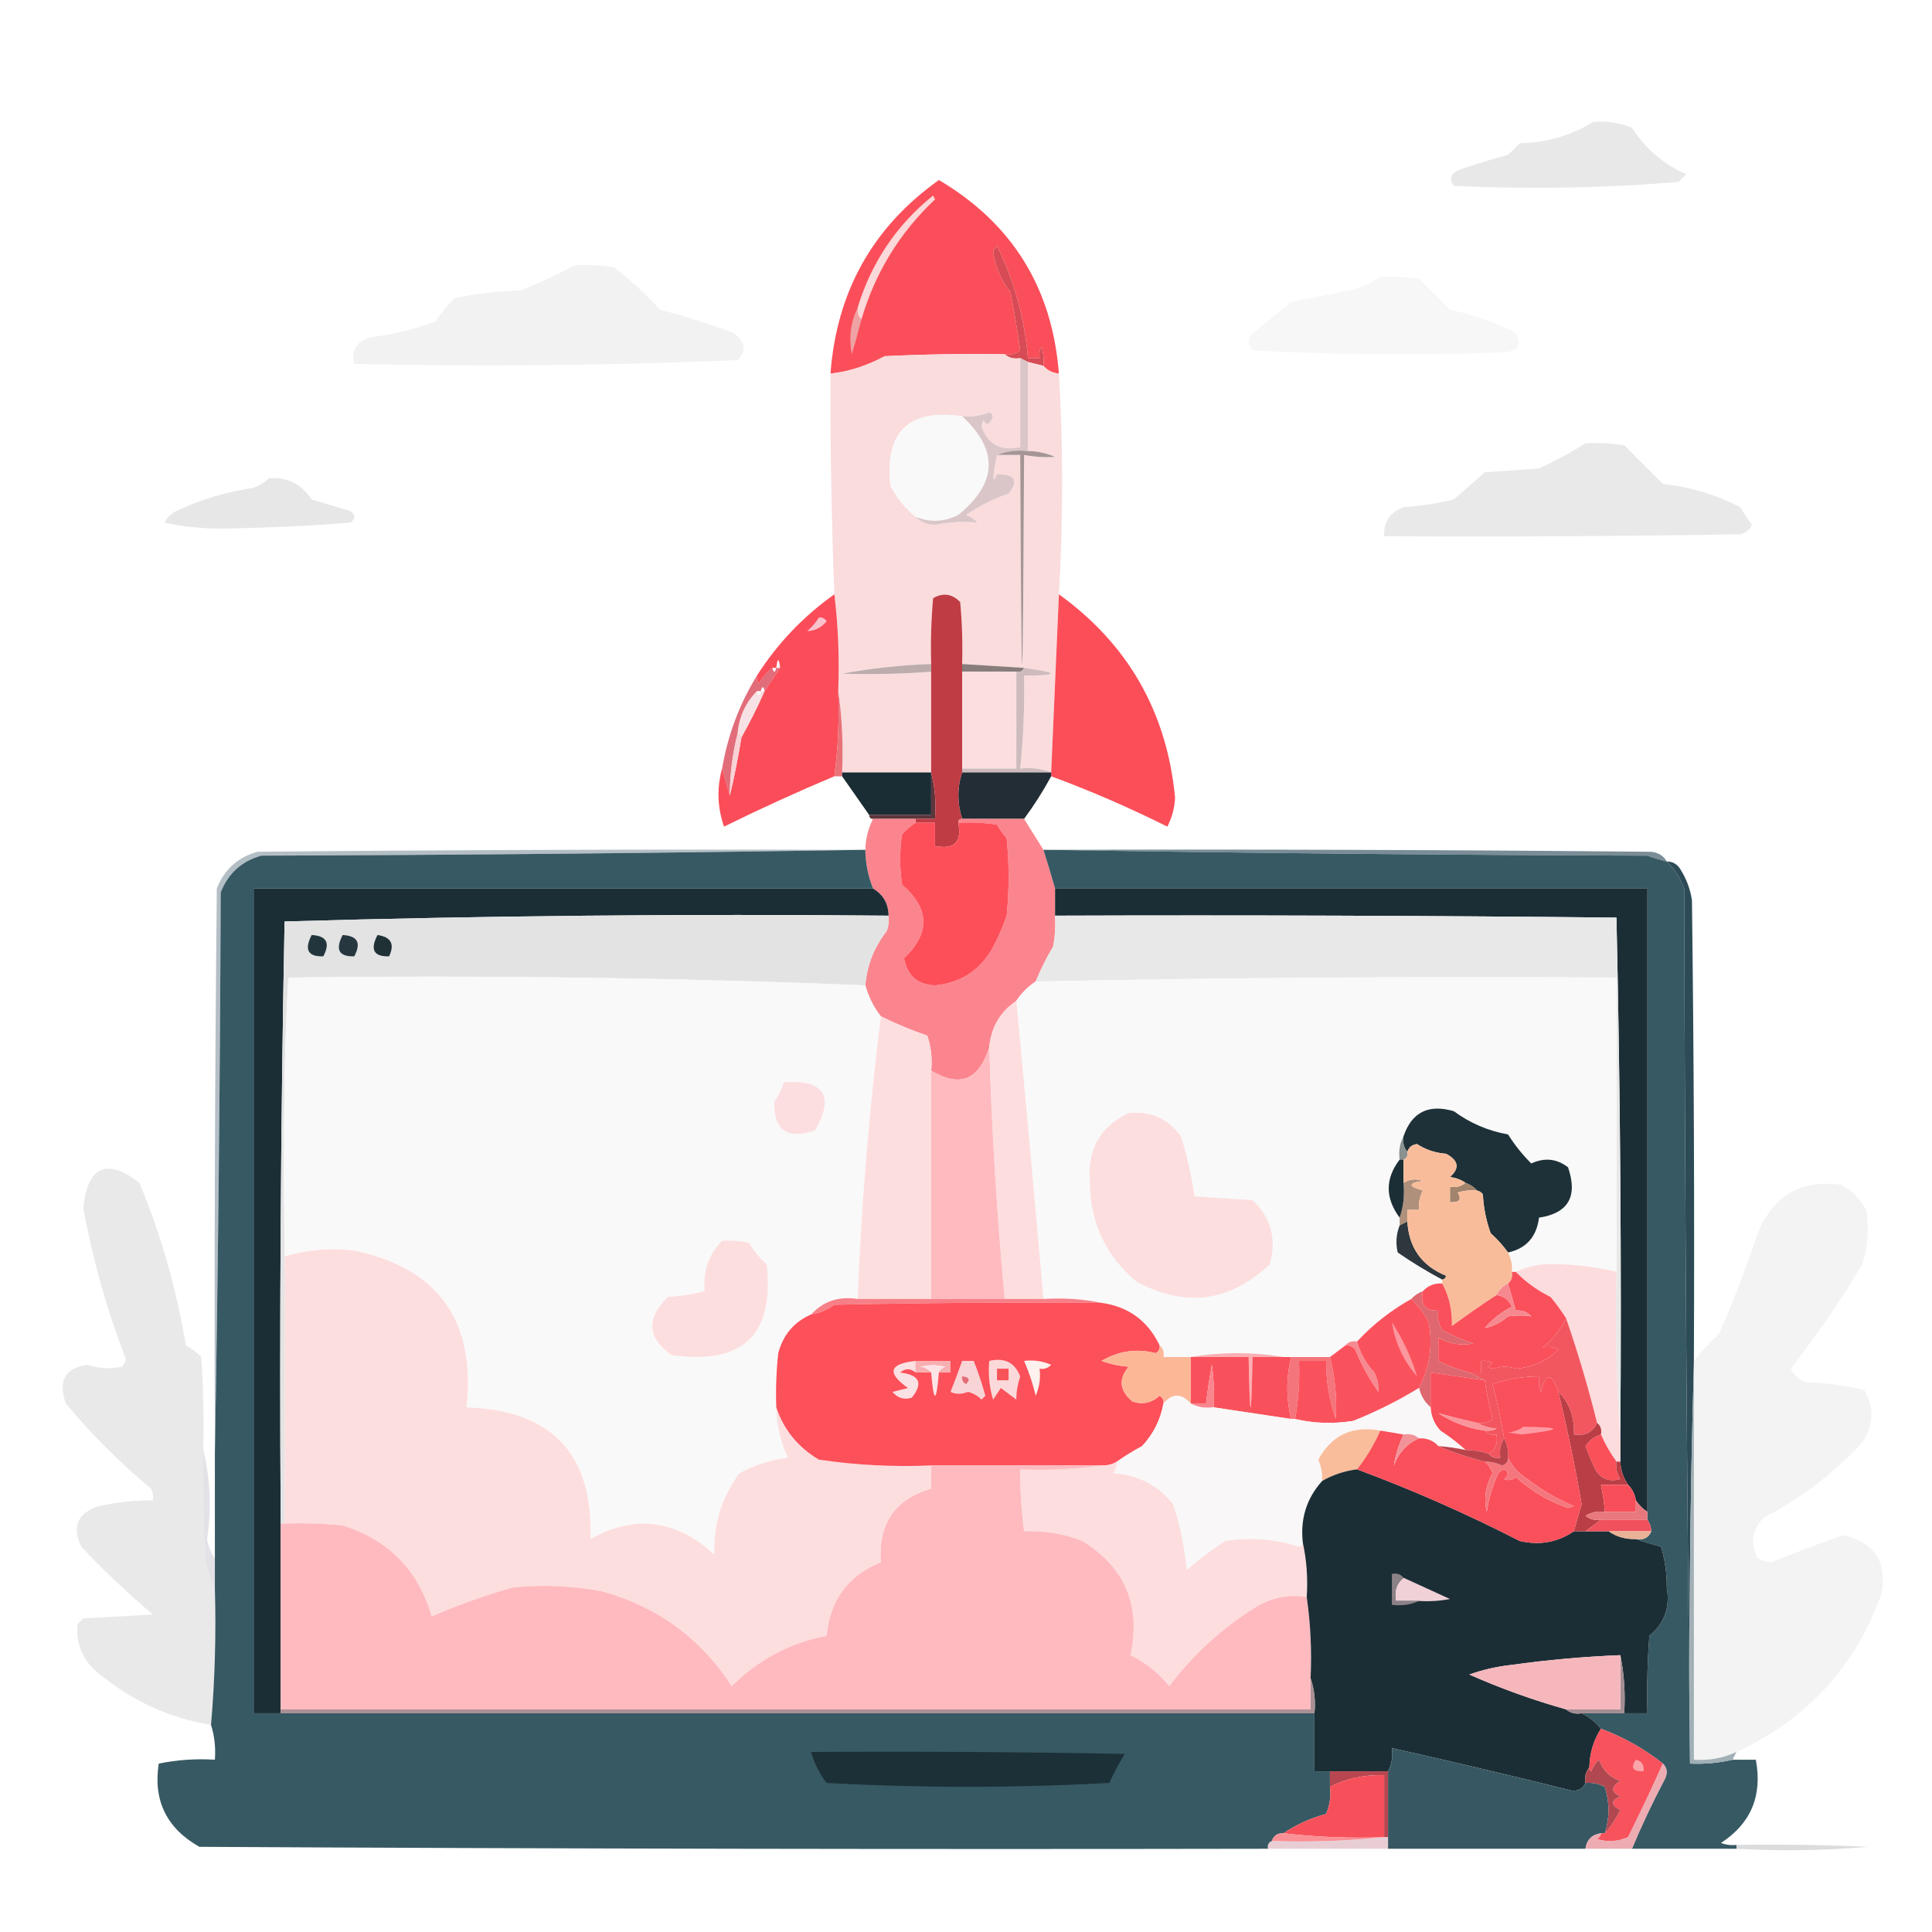 <?xml version="1.0" encoding="UTF-8"?>
<!DOCTYPE svg PUBLIC "-//W3C//DTD SVG 1.1//EN" "http://www.w3.org/Graphics/SVG/1.1/DTD/svg11.dtd">
<svg xmlns="http://www.w3.org/2000/svg" version="1.1" width="499px" height="499px" style="shape-rendering:geometricPrecision; text-rendering:geometricPrecision; image-rendering:optimizeQuality; fill-rule:evenodd; clip-rule:evenodd" xmlns:xlink="http://www.w3.org/1999/xlink">
<g><path style="opacity:0.991" fill="#e9e8e9" d="M 411.5,31.5 C 414.978,31.184 418.312,31.684 421.5,33C 424.969,38.401 429.635,42.401 435.5,45C 434.833,45.667 434.167,46.333 433.5,47C 414.205,48.589 394.871,48.922 375.5,48C 374.273,46.413 374.606,45.079 376.5,44C 380.776,42.514 385.109,41.181 389.5,40C 390.5,39 391.5,38 392.5,37C 399.441,36.852 405.774,35.019 411.5,31.5 Z"/></g>
<g><path style="opacity:1" fill="#fa4f5a" d="M 273.5,96.5 C 271.847,96.34 270.514,95.674 269.5,94.5C 269.66,92.801 269.494,91.134 269,89.5C 268.517,90.448 268.351,91.448 268.5,92.5C 267.5,92.5 266.5,92.5 265.5,92.5C 264.634,82.259 261.968,72.593 257.5,63.5C 257.167,64 256.833,64.5 256.5,65C 257.081,68.908 258.581,72.408 261,75.5C 261.965,80.493 262.798,85.493 263.5,90.5C 262.311,91.429 260.978,91.762 259.5,91.5C 249.161,91.334 238.828,91.5 228.5,92C 223.855,94.497 219.189,95.997 214.5,96.5C 216.083,75.32 225.416,58.653 242.5,46.5C 261.438,57.688 271.772,74.355 273.5,96.5 Z"/></g>
<g><path style="opacity:1" fill="#fbd8d9" d="M 222.5,82.5 C 221.596,81.791 221.263,80.791 221.5,79.5C 225.046,67.798 231.546,58.132 241,50.5C 241.167,50.833 241.333,51.167 241.5,51.5C 232.358,60.117 226.025,70.451 222.5,82.5 Z"/></g>
<g><path style="opacity:0.994" fill="#f3f2f3" d="M 148.5,68.5 C 151.85,68.335 155.183,68.502 158.5,69C 162.8,72.298 166.8,75.965 170.5,80C 176.935,81.683 183.268,83.683 189.5,86C 192.509,88.247 192.842,90.581 190.5,93C 157.511,94.429 124.511,94.762 91.5,94C 90.604,90.182 92.271,87.849 96.5,87C 102.012,86.305 107.346,84.972 112.5,83C 113.928,80.815 115.595,78.815 117.5,77C 123.085,75.814 128.751,75.148 134.5,75C 139.377,73.058 144.044,70.891 148.5,68.5 Z"/></g>
<g><path style="opacity:0.997" fill="#f8f7f8" d="M 356.5,71.5 C 359.85,71.335 363.183,71.502 366.5,72C 369.167,74.667 371.833,77.333 374.5,80C 380.432,81.234 386.099,83.234 391.5,86C 393.13,89.062 392.13,90.729 388.5,91C 366.79,91.822 345.124,91.655 323.5,90.5C 322.386,89.277 322.219,87.944 323,86.5C 326.5,83.667 330,80.833 333.5,78C 338.5,77 343.5,76 348.5,75C 351.476,74.295 354.142,73.129 356.5,71.5 Z"/></g>
<g><path style="opacity:1" fill="#d64b55" d="M 269.5,94.5 C 268.167,94.167 266.833,93.833 265.5,93.5C 264.833,93.167 264.167,92.833 263.5,92.5C 261.901,92.768 260.568,92.434 259.5,91.5C 260.978,91.762 262.311,91.429 263.5,90.5C 262.798,85.493 261.965,80.493 261,75.5C 258.581,72.408 257.081,68.908 256.5,65C 256.833,64.5 257.167,64 257.5,63.5C 261.968,72.593 264.634,82.259 265.5,92.5C 266.5,92.5 267.5,92.5 268.5,92.5C 268.351,91.448 268.517,90.448 269,89.5C 269.494,91.134 269.66,92.801 269.5,94.5 Z"/></g>
<g><path style="opacity:1" fill="#efa2a3" d="M 221.5,79.5 C 221.263,80.791 221.596,81.791 222.5,82.5C 221.734,85.48 220.901,88.48 220,91.5C 219.202,87.219 219.702,83.219 221.5,79.5 Z"/></g>
<g><path style="opacity:0.993" fill="#e9e9e9" d="M 409.5,114.5 C 412.85,114.335 416.183,114.502 419.5,115C 422.806,118.306 426.14,121.64 429.5,125C 436.525,125.757 443.191,127.757 449.5,131C 450.376,132.586 451.376,134.086 452.5,135.5C 451.91,136.799 450.91,137.632 449.5,138C 418.835,138.5 388.168,138.667 357.5,138.5C 357.327,134.83 358.993,132.33 362.5,131C 366.894,130.697 371.227,130.03 375.5,129C 378.167,126.667 380.833,124.333 383.5,122C 388.167,121.667 392.833,121.333 397.5,121C 401.722,119.059 405.722,116.892 409.5,114.5 Z"/></g>
<g><path style="opacity:1" fill="#fadcdd" d="M 259.5,91.5 C 260.568,92.434 261.901,92.768 263.5,92.5C 263.5,100.167 263.5,107.833 263.5,115.5C 258.346,116.582 255.013,114.748 253.5,110C 253.667,109.5 253.833,109 254,108.5C 254.667,109.833 255.333,109.833 256,108.5C 256.688,107.668 256.521,107.002 255.5,106.5C 253.253,107.374 250.92,107.708 248.5,107.5C 234.636,105.549 228.47,111.549 230,125.5C 231.652,128.646 233.819,131.312 236.5,133.5C 237.946,134.94 239.779,135.607 242,135.5C 245.453,134.798 248.953,134.632 252.5,135C 251.672,134.085 250.672,133.419 249.5,133C 253.254,130.496 256.92,128.663 260.5,127.5C 263.176,124.124 262.176,122.457 257.5,122.5C 256.285,125.234 256.285,123.567 257.5,117.5C 259.5,117.5 261.5,117.5 263.5,117.5C 263.833,189.5 264.167,189.5 264.5,117.5C 267.176,118.008 269.843,118.175 272.5,118C 270.26,117.023 267.927,116.523 265.5,116.5C 265.5,108.833 265.5,101.167 265.5,93.5C 266.833,93.833 268.167,94.167 269.5,94.5C 270.514,95.674 271.847,96.34 273.5,96.5C 274.606,115.411 274.606,134.411 273.5,153.5C 272.833,168.833 272.167,184.167 271.5,199.5C 269.052,198.527 266.385,198.194 263.5,198.5C 264.323,190.529 264.656,182.529 264.5,174.5C 273.714,174.454 273.714,173.787 264.5,172.5C 259.167,172.167 253.833,171.833 248.5,171.5C 248.666,166.156 248.499,160.823 248,155.5C 245.925,153.352 243.592,153.018 241,154.5C 240.501,160.157 240.334,165.824 240.5,171.5C 232.766,171.764 225.1,172.597 217.5,174C 225.166,174.223 232.832,174.056 240.5,173.5C 240.5,182.167 240.5,190.833 240.5,199.5C 232.833,199.5 225.167,199.5 217.5,199.5C 217.825,192.313 217.491,185.313 216.5,178.5C 216.826,169.983 216.493,161.65 215.5,153.5C 214.76,134.509 214.427,115.509 214.5,96.5C 219.189,95.997 223.855,94.497 228.5,92C 238.828,91.5 249.161,91.334 259.5,91.5 Z"/></g>
<g><path style="opacity:1" fill="#f9f9f9" d="M 248.5,107.5 C 257.963,116.275 257.629,124.775 247.5,133C 243.897,134.822 240.23,134.989 236.5,133.5C 233.819,131.312 231.652,128.646 230,125.5C 228.47,111.549 234.636,105.549 248.5,107.5 Z"/></g>
<g><path style="opacity:0.97" fill="#e8e7e8" d="M 69.5,123.5 C 74.213,123.19 77.88,125.023 80.5,129C 83.833,130 87.167,131 90.5,132C 91.833,133 91.833,134 90.5,135C 80.015,135.812 69.515,136.312 59,136.5C 53.332,136.646 47.832,136.146 42.5,135C 43.167,133.667 44.167,132.667 45.5,132C 51.835,129.023 58.501,127.023 65.5,126C 67.066,125.392 68.4,124.558 69.5,123.5 Z"/></g>
<g><path style="opacity:1" fill="#dac6c8" d="M 263.5,92.5 C 264.167,92.833 264.833,93.167 265.5,93.5C 265.5,101.167 265.5,108.833 265.5,116.5C 262.615,116.194 259.948,116.527 257.5,117.5C 256.285,123.567 256.285,125.234 257.5,122.5C 262.176,122.457 263.176,124.124 260.5,127.5C 256.92,128.663 253.254,130.496 249.5,133C 250.672,133.419 251.672,134.085 252.5,135C 248.953,134.632 245.453,134.798 242,135.5C 239.779,135.607 237.946,134.94 236.5,133.5C 240.23,134.989 243.897,134.822 247.5,133C 257.629,124.775 257.963,116.275 248.5,107.5C 250.92,107.708 253.253,107.374 255.5,106.5C 256.521,107.002 256.688,107.668 256,108.5C 255.333,109.833 254.667,109.833 254,108.5C 253.833,109 253.667,109.5 253.5,110C 255.013,114.748 258.346,116.582 263.5,115.5C 263.5,107.833 263.5,100.167 263.5,92.5 Z"/></g>
<g><path style="opacity:1" fill="#a69595" d="M 257.5,117.5 C 259.948,116.527 262.615,116.194 265.5,116.5C 267.927,116.523 270.26,117.023 272.5,118C 269.843,118.175 267.176,118.008 264.5,117.5C 264.167,189.5 263.833,189.5 263.5,117.5C 261.5,117.5 259.5,117.5 257.5,117.5 Z"/></g>
<g><path style="opacity:1" fill="#fb4e59" d="M 273.5,153.5 C 291.369,166.394 301.369,183.894 303.5,206C 303.379,208.653 302.712,211.153 301.5,213.5C 291.731,208.615 281.731,204.282 271.5,200.5C 271.5,200.167 271.5,199.833 271.5,199.5C 272.167,184.167 272.833,168.833 273.5,153.5 Z"/></g>
<g><path style="opacity:1" fill="#fa4d59" d="M 215.5,153.5 C 216.493,161.65 216.826,169.983 216.5,178.5C 216.797,185.92 216.464,193.254 215.5,200.5C 205.886,204.54 196.386,208.873 187,213.5C 185.281,208.533 185.114,203.533 186.5,198.5C 187.167,200.833 187.833,203.167 188.5,205.5C 189.546,201.212 190.546,196.212 191.5,190.5C 193.684,186.631 195.684,182.631 197.5,178.5C 198.83,176.508 200.164,174.508 201.5,172.5C 201.167,169.833 200.833,169.833 200.5,172.5C 200.167,172.5 199.833,172.5 199.5,172.5C 198.115,173.574 196.949,174.907 196,176.5C 195.536,175.906 195.369,175.239 195.5,174.5C 200.79,166.21 207.456,159.21 215.5,153.5 Z"/></g>
<g><path style="opacity:1" fill="#f9c2cd" d="M 211.5,159.5 C 212.376,159.369 213.043,159.702 213.5,160.5C 212.084,162.139 210.417,162.973 208.5,163C 209.71,161.961 210.71,160.794 211.5,159.5 Z"/></g>
<g><path style="opacity:1" fill="#897d7c" d="M 248.5,171.5 C 253.833,171.833 259.167,172.167 264.5,172.5C 264.158,173.338 263.492,173.672 262.5,173.5C 257.833,173.5 253.167,173.5 248.5,173.5C 248.5,172.833 248.5,172.167 248.5,171.5 Z"/></g>
<g><path style="opacity:1" fill="#bcacac" d="M 240.5,171.5 C 240.5,172.167 240.5,172.833 240.5,173.5C 232.832,174.056 225.166,174.223 217.5,174C 225.1,172.597 232.766,171.764 240.5,171.5 Z"/></g>
<g><path style="opacity:1" fill="#fddedf" d="M 248.5,173.5 C 253.167,173.5 257.833,173.5 262.5,173.5C 262.5,181.833 262.5,190.167 262.5,198.5C 257.833,198.5 253.167,198.5 248.5,198.5C 248.5,190.167 248.5,181.833 248.5,173.5 Z"/></g>
<g><path style="opacity:0.188" fill="#d96172" d="M 195.5,178.5 C 195.833,179.833 196.167,179.833 196.5,178.5C 196.833,178.5 197.167,178.5 197.5,178.5C 195.684,182.631 193.684,186.631 191.5,190.5C 191.5,189.833 191.167,189.5 190.5,189.5C 190.872,185.162 192.539,181.496 195.5,178.5 Z"/></g>
<g><path style="opacity:1" fill="#e97178" d="M 216.5,178.5 C 217.491,185.313 217.825,192.313 217.5,199.5C 217.5,199.833 217.5,200.167 217.5,200.5C 216.833,200.5 216.167,200.5 215.5,200.5C 216.464,193.254 216.797,185.92 216.5,178.5 Z"/></g>
<g><path style="opacity:0.788" fill="#da4656" d="M 199.5,172.5 C 199.833,173.833 200.167,173.833 200.5,172.5C 200.833,172.5 201.167,172.5 201.5,172.5C 200.164,174.508 198.83,176.508 197.5,178.5C 197.167,177.167 196.833,177.167 196.5,178.5C 196.167,178.5 195.833,178.5 195.5,178.5C 192.539,181.496 190.872,185.162 190.5,189.5C 189.185,194.711 188.518,200.044 188.5,205.5C 187.833,203.167 187.167,200.833 186.5,198.5C 187.99,189.825 190.99,181.825 195.5,174.5C 195.369,175.239 195.536,175.906 196,176.5C 196.949,174.907 198.115,173.574 199.5,172.5 Z"/></g>
<g><path style="opacity:1" fill="#f8d2d5" d="M 190.5,189.5 C 191.167,189.5 191.5,189.833 191.5,190.5C 190.546,196.212 189.546,201.212 188.5,205.5C 188.518,200.044 189.185,194.711 190.5,189.5 Z"/></g>
<g><path style="opacity:1" fill="#cdbbbd" d="M 264.5,172.5 C 273.714,173.787 273.714,174.454 264.5,174.5C 264.656,182.529 264.323,190.529 263.5,198.5C 266.385,198.194 269.052,198.527 271.5,199.5C 263.833,199.5 256.167,199.5 248.5,199.5C 248.5,199.167 248.5,198.833 248.5,198.5C 253.167,198.5 257.833,198.5 262.5,198.5C 262.5,190.167 262.5,181.833 262.5,173.5C 263.492,173.672 264.158,173.338 264.5,172.5 Z"/></g>
<g><path style="opacity:1" fill="#1a2c34" d="M 217.5,199.5 C 225.167,199.5 232.833,199.5 240.5,199.5C 240.5,203.167 240.5,206.833 240.5,210.5C 235.167,210.5 229.833,210.5 224.5,210.5C 222.179,207.204 219.846,203.871 217.5,200.5C 217.5,200.167 217.5,199.833 217.5,199.5 Z"/></g>
<g><path style="opacity:1" fill="#5d353c" d="M 240.5,199.5 C 241.483,203.298 241.817,207.298 241.5,211.5C 239.833,211.5 238.167,211.5 236.5,211.5C 232.833,211.5 229.167,211.5 225.5,211.5C 224.833,211.5 224.5,211.167 224.5,210.5C 229.833,210.5 235.167,210.5 240.5,210.5C 240.5,206.833 240.5,203.167 240.5,199.5 Z"/></g>
<g><path style="opacity:1" fill="#222d35" d="M 248.5,199.5 C 256.167,199.5 263.833,199.5 271.5,199.5C 271.5,199.833 271.5,200.167 271.5,200.5C 269.416,204.336 267.083,208.003 264.5,211.5C 259.167,211.5 253.833,211.5 248.5,211.5C 247.209,207.399 247.209,203.399 248.5,199.5 Z"/></g>
<g><path style="opacity:1" fill="#c03c44" d="M 248.5,171.5 C 248.5,172.167 248.5,172.833 248.5,173.5C 248.5,181.833 248.5,190.167 248.5,198.5C 248.5,198.833 248.5,199.167 248.5,199.5C 247.209,203.399 247.209,207.399 248.5,211.5C 247.833,211.5 247.5,211.833 247.5,212.5C 248.5,217.5 246.5,219.5 241.5,218.5C 241.5,216.5 241.5,214.5 241.5,212.5C 239.833,212.5 238.167,212.5 236.5,212.5C 236.5,212.167 236.5,211.833 236.5,211.5C 238.167,211.5 239.833,211.5 241.5,211.5C 241.817,207.298 241.483,203.298 240.5,199.5C 240.5,190.833 240.5,182.167 240.5,173.5C 240.5,172.833 240.5,172.167 240.5,171.5C 240.334,165.824 240.501,160.157 241,154.5C 243.592,153.018 245.925,153.352 248,155.5C 248.499,160.823 248.666,166.156 248.5,171.5 Z"/></g>
<g><path style="opacity:1" fill="#fb858e" d="M 225.5,211.5 C 229.167,211.5 232.833,211.5 236.5,211.5C 236.5,211.833 236.5,212.167 236.5,212.5C 235.206,213.29 234.039,214.29 233,215.5C 232.333,219.833 232.333,224.167 233,228.5C 240.149,234.689 240.316,241.022 233.5,247.5C 234.34,252.011 237.007,254.345 241.5,254.5C 247.825,253.92 252.659,250.92 256,245.5C 257.591,242.648 258.924,239.648 260,236.5C 260.667,229.833 260.667,223.167 260,216.5C 259.044,215.421 258.211,214.255 257.5,213C 254.183,212.502 250.85,212.335 247.5,212.5C 247.5,211.833 247.833,211.5 248.5,211.5C 253.833,211.5 259.167,211.5 264.5,211.5C 266.153,214.131 267.819,216.797 269.5,219.5C 270.576,222.871 271.576,226.204 272.5,229.5C 272.5,231.833 272.5,234.167 272.5,236.5C 272.664,239.187 272.497,241.854 272,244.5C 270.268,247.394 268.768,250.394 267.5,253.5C 265.5,254.833 263.833,256.5 262.5,258.5C 258.315,261.354 255.982,265.354 255.5,270.5C 252.875,278.99 247.875,280.99 240.5,276.5C 240.817,273.428 240.484,270.428 239.5,267.5C 235.385,266.079 231.385,264.413 227.5,262.5C 225.642,260.117 224.308,257.45 223.5,254.5C 223.926,249.31 225.759,244.643 229,240.5C 229.49,239.207 229.657,237.873 229.5,236.5C 229.445,233.386 228.112,231.052 225.5,229.5C 224.213,226.302 223.547,222.969 223.5,219.5C 223.56,216.659 224.226,213.993 225.5,211.5 Z"/></g>
<g><path style="opacity:1" fill="#fd4f5a" d="M 236.5,212.5 C 238.167,212.5 239.833,212.5 241.5,212.5C 241.5,214.5 241.5,216.5 241.5,218.5C 246.5,219.5 248.5,217.5 247.5,212.5C 250.85,212.335 254.183,212.502 257.5,213C 258.211,214.255 259.044,215.421 260,216.5C 260.667,223.167 260.667,229.833 260,236.5C 258.924,239.648 257.591,242.648 256,245.5C 252.659,250.92 247.825,253.92 241.5,254.5C 237.007,254.345 234.34,252.011 233.5,247.5C 240.316,241.022 240.149,234.689 233,228.5C 232.333,224.167 232.333,219.833 233,215.5C 234.039,214.29 235.206,213.29 236.5,212.5 Z"/></g>
<g><path style="opacity:0.611" fill="#264556" d="M 270.5,219.5 C 322.501,219.333 374.501,219.5 426.5,220C 428.32,220.2 429.653,221.034 430.5,222.5C 428.821,222.108 427.154,221.608 425.5,221C 373.665,220.833 321.998,220.333 270.5,219.5 Z"/></g>
<g><path style="opacity:1" fill="#375963" d="M 269.5,219.5 C 269.833,219.5 270.167,219.5 270.5,219.5C 321.998,220.333 373.665,220.833 425.5,221C 427.154,221.608 428.821,222.108 430.5,222.5C 432.488,224.465 433.988,226.798 435,229.5C 435.167,305.001 435.667,380.334 436.5,455.5C 440.234,455.677 443.901,455.344 447.5,454.5C 449.5,454.5 451.5,454.5 453.5,454.5C 455.246,463.788 452.246,470.955 444.5,476C 445.793,476.49 447.127,476.657 448.5,476.5C 448.5,476.833 448.5,477.167 448.5,477.5C 439.5,477.5 430.5,477.5 421.5,477.5C 424.049,471.401 426.882,465.401 430,459.5C 430.765,457.934 430.598,456.601 429.5,455.5C 424.661,451.67 419.327,448.67 413.5,446.5C 412.173,444.818 410.506,443.485 408.5,442.5C 412.167,442.5 415.833,442.5 419.5,442.5C 421.5,442.5 423.5,442.5 425.5,442.5C 425.334,435.825 425.5,429.158 426,422.5C 429.897,419.261 431.397,415.094 430.5,410C 430.528,406.41 430.028,402.91 429,399.5C 426.723,398.883 424.556,398.216 422.5,397.5C 424.483,397.843 425.817,397.176 426.5,395.5C 426.443,394.391 426.11,393.391 425.5,392.5C 425.5,391.833 425.5,391.167 425.5,390.5C 425.5,336.833 425.5,283.167 425.5,229.5C 374.5,229.5 323.5,229.5 272.5,229.5C 271.576,226.204 270.576,222.871 269.5,219.5 Z"/></g>
<g><path style="opacity:1" fill="#1b2e35" d="M 225.5,229.5 C 228.112,231.052 229.445,233.386 229.5,236.5C 177.416,236.009 125.416,236.509 73.5,238C 72.503,289.762 72.169,341.595 72.5,393.5C 72.5,409.5 72.5,425.5 72.5,441.5C 72.5,441.833 72.5,442.167 72.5,442.5C 70.167,442.5 67.833,442.5 65.5,442.5C 65.5,371.5 65.5,300.5 65.5,229.5C 118.833,229.5 172.167,229.5 225.5,229.5 Z"/></g>
<g><path style="opacity:1" fill="#1b2d35" d="M 272.5,229.5 C 323.5,229.5 374.5,229.5 425.5,229.5C 425.5,283.167 425.5,336.833 425.5,390.5C 424.272,389.694 423.272,388.694 422.5,387.5C 422.267,385.938 421.6,384.605 420.5,383.5C 419.27,381.703 418.604,379.703 418.5,377.5C 418.5,375.5 418.5,373.5 418.5,371.5C 418.83,326.595 418.497,281.761 417.5,237C 369.168,236.5 320.834,236.333 272.5,236.5C 272.5,234.167 272.5,231.833 272.5,229.5 Z"/></g>
<g><path style="opacity:1" fill="#e3e3e4" d="M 229.5,236.5 C 229.657,237.873 229.49,239.207 229,240.5C 225.759,244.643 223.926,249.31 223.5,254.5C 174.05,252.512 124.384,251.845 74.5,252.5C 73.453,267.817 73.119,291.817 73.5,324.5C 73.5,347.5 73.5,370.5 73.5,393.5C 73.167,393.5 72.833,393.5 72.5,393.5C 72.169,341.595 72.503,289.762 73.5,238C 125.416,236.509 177.416,236.009 229.5,236.5 Z"/></g>
<g><path style="opacity:1" fill="#e8e8e8" d="M 272.5,236.5 C 320.834,236.333 369.168,236.5 417.5,237C 418.497,281.761 418.83,326.595 418.5,371.5C 417.504,357.343 417.171,343.01 417.5,328.5C 417.5,303.167 417.5,277.833 417.5,252.5C 367.458,252.176 317.458,252.509 267.5,253.5C 268.768,250.394 270.268,247.394 272,244.5C 272.497,241.854 272.664,239.187 272.5,236.5 Z"/></g>
<g><path style="opacity:0.353" fill="#2b475c" d="M 222.5,219.5 C 171.002,220.333 119.335,220.833 67.5,221C 62.427,222.406 58.927,225.572 57,230.5C 56.833,279.002 56.333,327.335 55.5,375.5C 55.333,326.832 55.5,278.166 56,229.5C 57.927,224.572 61.427,221.406 66.5,220C 118.499,219.5 170.499,219.333 222.5,219.5 Z"/></g>
<g><path style="opacity:1" fill="#23353c" d="M 80.5,241.5 C 84.35,241.701 85.35,243.534 83.5,247C 79.537,247.118 78.537,245.284 80.5,241.5 Z"/></g>
<g><path style="opacity:1" fill="#27373f" d="M 88.5,241.5 C 92.35,241.701 93.35,243.534 91.5,247C 87.537,247.118 86.537,245.284 88.5,241.5 Z"/></g>
<g><path style="opacity:1" fill="#203136" d="M 97.5,241.5 C 100.997,241.995 101.997,243.828 100.5,247C 96.537,247.118 95.537,245.284 97.5,241.5 Z"/></g>
<g><path style="opacity:1" fill="#faf9f9" d="M 223.5,254.5 C 224.308,257.45 225.642,260.117 227.5,262.5C 224.476,286.72 222.476,311.054 221.5,335.5C 216.648,334.741 212.648,336.074 209.5,339.5C 205.116,341.394 202.282,344.727 201,349.5C 200.501,354.155 200.334,358.821 200.5,363.5C 200.61,368.093 201.61,372.426 203.5,376.5C 199.061,377.059 194.895,378.392 191,380.5C 186.391,386.699 184.225,393.699 184.5,401.5C 174.642,392.45 163.976,391.116 152.5,397.5C 153.234,375.564 142.567,364.231 120.5,363.5C 122.908,341.095 113.241,327.595 91.5,323C 85.39,322.268 79.39,322.768 73.5,324.5C 73.119,291.817 73.453,267.817 74.5,252.5C 124.384,251.845 174.05,252.512 223.5,254.5 Z"/></g>
<g><path style="opacity:1" fill="#f9f9f9" d="M 417.5,328.5 C 412.419,327.273 407.252,326.606 402,326.5C 398.24,326.306 394.74,326.973 391.5,328.5C 391.167,328.5 390.833,328.5 390.5,328.5C 390.634,326.708 390.301,325.042 389.5,323.5C 394.206,322.454 396.873,319.454 397.5,314.5C 405.071,313.356 407.571,309.023 405,301.5C 402.104,299.255 398.937,298.922 395.5,300.5C 393.192,298.197 391.192,295.697 389.5,293C 384.333,292.081 379.666,290.081 375.5,287C 368.956,285.091 364.622,287.258 362.5,293.5C 361.539,295.265 361.205,297.265 361.5,299.5C 357.74,304.426 357.74,309.426 361.5,314.5C 361.5,315.167 361.5,315.833 361.5,316.5C 360.61,318.782 360.444,321.115 361,323.5C 364.716,326.054 368.549,328.388 372.5,330.5C 372.5,330.833 372.5,331.167 372.5,331.5C 370.447,331.402 368.78,332.069 367.5,333.5C 366.29,333.932 365.29,334.599 364.5,335.5C 359.204,338.473 354.538,342.14 350.5,346.5C 349.209,346.263 348.209,346.596 347.5,347.5C 346.167,348.5 344.833,349.5 343.5,350.5C 340.167,350.5 336.833,350.5 333.5,350.5C 332.833,350.5 332.167,350.5 331.5,350.5C 323.5,349.167 315.5,349.167 307.5,350.5C 305.167,350.5 302.833,350.5 300.5,350.5C 300.737,349.209 300.404,348.209 299.5,347.5C 296.491,341.162 291.491,337.495 284.5,336.5C 279.695,335.513 274.695,335.179 269.5,335.5C 267.256,309.799 264.922,284.133 262.5,258.5C 263.833,256.5 265.5,254.833 267.5,253.5C 317.458,252.509 367.458,252.176 417.5,252.5C 417.5,277.833 417.5,303.167 417.5,328.5 Z"/></g>
<g><path style="opacity:0.976" fill="#284752" d="M 430.5,222.5 C 432.017,222.511 433.184,223.177 434,224.5C 435.562,226.957 436.562,229.624 437,232.5C 437.5,272.165 437.667,311.832 437.5,351.5C 437.5,351.833 437.5,352.167 437.5,352.5C 436.502,386.663 436.168,420.996 436.5,455.5C 435.667,380.334 435.167,305.001 435,229.5C 433.988,226.798 432.488,224.465 430.5,222.5 Z"/></g>
<g><path style="opacity:1" fill="#fddedf" d="M 227.5,262.5 C 231.385,264.413 235.385,266.079 239.5,267.5C 240.484,270.428 240.817,273.428 240.5,276.5C 240.5,296.167 240.5,315.833 240.5,335.5C 234.167,335.5 227.833,335.5 221.5,335.5C 222.476,311.054 224.476,286.72 227.5,262.5 Z"/></g>
<g><path style="opacity:1" fill="#fdddde" d="M 262.5,258.5 C 264.922,284.133 267.256,309.799 269.5,335.5C 266.167,335.5 262.833,335.5 259.5,335.5C 257.477,313.887 256.144,292.22 255.5,270.5C 255.982,265.354 258.315,261.354 262.5,258.5 Z"/></g>
<g><path style="opacity:1" fill="#febabf" d="M 255.5,270.5 C 256.144,292.22 257.477,313.887 259.5,335.5C 253.167,335.5 246.833,335.5 240.5,335.5C 240.5,315.833 240.5,296.167 240.5,276.5C 247.875,280.99 252.875,278.99 255.5,270.5 Z"/></g>
<g><path style="opacity:1" fill="#fcdee0" d="M 202.5,279.5 C 212.93,278.872 215.597,283.039 210.5,292C 203.23,294.371 199.73,291.871 200,284.5C 201.12,282.97 201.954,281.303 202.5,279.5 Z"/></g>
<g><path style="opacity:1" fill="#fddedf" d="M 291.5,287.5 C 297.185,286.893 301.685,288.893 305,293.5C 306.613,298.591 307.78,303.758 308.5,309C 313.5,309.333 318.5,309.667 323.5,310C 328.262,314.437 329.762,319.937 328,326.5C 317.619,336.308 306.119,337.808 293.5,331C 285.582,324.332 281.582,315.832 281.5,305.5C 280.751,296.979 284.084,290.979 291.5,287.5 Z"/></g>
<g><path style="opacity:1" fill="#1e3138" d="M 389.5,323.5 C 388.207,321.704 386.707,320.037 385,318.5C 383.847,315.289 383.18,311.956 383,308.5C 382.617,307.944 382.117,307.611 381.5,307.5C 380.71,306.599 379.71,305.932 378.5,305.5C 377.391,304.71 376.058,304.21 374.5,304C 377.064,301.724 376.73,299.724 373.5,298C 370.748,297.788 368.248,296.955 366,295.5C 364.699,295.639 363.866,296.305 363.5,297.5C 362.566,296.432 362.232,295.099 362.5,293.5C 364.622,287.258 368.956,285.091 375.5,287C 379.666,290.081 384.333,292.081 389.5,293C 391.192,295.697 393.192,298.197 395.5,300.5C 398.937,298.922 402.104,299.255 405,301.5C 407.571,309.023 405.071,313.356 397.5,314.5C 396.873,319.454 394.206,322.454 389.5,323.5 Z"/></g>
<g><path style="opacity:1" fill="#8a9191" d="M 362.5,293.5 C 362.232,295.099 362.566,296.432 363.5,297.5C 363.672,298.492 363.338,299.158 362.5,299.5C 362.167,299.5 361.833,299.5 361.5,299.5C 361.205,297.265 361.539,295.265 362.5,293.5 Z"/></g>
<g><path style="opacity:0.995" fill="#eae9ea" d="M 52.5,374.5 C 52.334,383.839 52.5,393.173 53,402.5C 53.546,405.379 54.379,408.046 55.5,410.5C 55.828,422.345 55.495,434.012 54.5,445.5C 44.098,443.801 34.765,439.634 26.5,433C 21.742,429.653 19.575,425.153 20,419.5C 20.5,419 21,418.5 21.5,418C 27.5,417.667 33.5,417.333 39.5,417C 33.031,411.532 26.864,405.699 21,399.5C 18.522,394.29 20.022,390.79 25.5,389C 30.118,388.006 34.785,387.506 39.5,387.5C 39.65,386.448 39.483,385.448 39,384.5C 31,377.833 23.667,370.5 17,362.5C 14.915,356.709 16.749,353.376 22.5,352.5C 25.464,353.472 28.464,353.638 31.5,353C 32.022,352.439 32.355,351.772 32.5,351C 27.612,338.337 23.945,325.337 21.5,312C 22.671,301.16 27.504,298.994 36,305.5C 41.617,319.021 45.617,333.021 48,347.5C 49.512,348.257 50.846,349.257 52,350.5C 52.5,358.493 52.666,366.493 52.5,374.5 Z"/></g>
<g><path style="opacity:1" fill="#af907b" d="M 363.5,315.5 C 362.833,315.833 362.167,316.167 361.5,316.5C 361.5,315.833 361.5,315.167 361.5,314.5C 362.477,311.713 362.81,308.713 362.5,305.5C 364.068,304.527 365.735,304.36 367.5,305C 363.639,305.569 363.639,306.402 367.5,307.5C 366.691,309.071 366.357,310.738 366.5,312.5C 365.5,312.5 364.5,312.5 363.5,312.5C 363.5,313.5 363.5,314.5 363.5,315.5 Z"/></g>
<g><path style="opacity:1" fill="#a2846c" d="M 378.5,305.5 C 379.71,305.932 380.71,306.599 381.5,307.5C 379.801,307.34 378.134,307.506 376.5,308C 377.609,309.813 376.942,310.646 374.5,310.5C 374.5,309.167 374.5,307.833 374.5,306.5C 376.099,306.768 377.432,306.434 378.5,305.5 Z"/></g>
<g><path style="opacity:1" fill="#1c2e35" d="M 361.5,299.5 C 361.833,299.5 362.167,299.5 362.5,299.5C 362.5,301.5 362.5,303.5 362.5,305.5C 362.81,308.713 362.477,311.713 361.5,314.5C 357.74,309.426 357.74,304.426 361.5,299.5 Z"/></g>
<g><path style="opacity:1" fill="#2d373d" d="M 363.5,315.5 C 363.892,322.288 367.225,326.954 373.5,329.5C 373.376,330.107 373.043,330.44 372.5,330.5C 368.549,328.388 364.716,326.054 361,323.5C 360.444,321.115 360.61,318.782 361.5,316.5C 362.167,316.167 362.833,315.833 363.5,315.5 Z"/></g>
<g><path style="opacity:1" fill="#fddedf" d="M 200.5,363.5 C 202.444,369.289 206.11,373.789 211.5,377C 221.086,378.42 230.753,378.92 240.5,378.5C 240.5,380.5 240.5,382.5 240.5,384.5C 231.145,387.217 226.811,393.551 227.5,403.5C 219.03,406.978 214.363,413.311 213.5,422.5C 204.02,424.324 195.853,428.657 189,435.5C 180.954,423.129 169.788,414.962 155.5,411C 147.881,409.571 140.215,409.238 132.5,410C 125.278,412.05 118.278,414.55 111.5,417.5C 108.061,405.56 100.394,397.727 88.5,394C 83.511,393.501 78.511,393.334 73.5,393.5C 73.5,370.5 73.5,347.5 73.5,324.5C 79.39,322.768 85.39,322.268 91.5,323C 113.241,327.595 122.908,341.095 120.5,363.5C 142.567,364.231 153.234,375.564 152.5,397.5C 163.976,391.116 174.642,392.45 184.5,401.5C 184.225,393.699 186.391,386.699 191,380.5C 194.895,378.392 199.061,377.059 203.5,376.5C 201.61,372.426 200.61,368.093 200.5,363.5 Z"/></g>
<g><path style="opacity:1" fill="#fddedf" d="M 186.5,320.5 C 188.857,320.337 191.19,320.503 193.5,321C 194.652,323.149 196.152,324.982 198,326.5C 200.078,344.752 191.912,352.586 173.5,350C 167.16,345.569 166.826,340.569 172.5,335C 175.758,334.788 178.924,334.288 182,333.5C 181.527,328.339 183.027,324.006 186.5,320.5 Z"/></g>
<g><path style="opacity:1" fill="#f9bc9a" d="M 378.5,305.5 C 377.432,306.434 376.099,306.768 374.5,306.5C 374.5,307.833 374.5,309.167 374.5,310.5C 376.942,310.646 377.609,309.813 376.5,308C 378.134,307.506 379.801,307.34 381.5,307.5C 382.117,307.611 382.617,307.944 383,308.5C 383.18,311.956 383.847,315.289 385,318.5C 386.707,320.037 388.207,321.704 389.5,323.5C 390.301,325.042 390.634,326.708 390.5,328.5C 390.737,329.791 390.404,330.791 389.5,331.5C 388.167,332.167 387.167,333.167 386.5,334.5C 382.637,337.024 378.804,339.691 375,342.5C 375.094,338.367 374.26,334.701 372.5,331.5C 372.5,331.167 372.5,330.833 372.5,330.5C 373.043,330.44 373.376,330.107 373.5,329.5C 367.225,326.954 363.892,322.288 363.5,315.5C 363.5,314.5 363.5,313.5 363.5,312.5C 364.5,312.5 365.5,312.5 366.5,312.5C 366.357,310.738 366.691,309.071 367.5,307.5C 363.639,306.402 363.639,305.569 367.5,305C 365.735,304.36 364.068,304.527 362.5,305.5C 362.5,303.5 362.5,301.5 362.5,299.5C 363.338,299.158 363.672,298.492 363.5,297.5C 363.866,296.305 364.699,295.639 366,295.5C 368.248,296.955 370.748,297.788 373.5,298C 376.73,299.724 377.064,301.724 374.5,304C 376.058,304.21 377.391,304.71 378.5,305.5 Z"/></g>
<g><path style="opacity:1" fill="#fcdcdd" d="M 417.5,328.5 C 417.171,343.01 417.504,357.343 418.5,371.5C 418.5,373.5 418.5,375.5 418.5,377.5C 418.167,377.5 417.833,377.5 417.5,377.5C 415.914,375.33 414.58,372.996 413.5,370.5C 413.737,369.209 413.404,368.209 412.5,367.5C 410.203,358.286 407.536,349.286 404.5,340.5C 403.298,338.608 401.965,336.774 400.5,335C 397.079,333.301 394.079,331.135 391.5,328.5C 394.74,326.973 398.24,326.306 402,326.5C 407.252,326.606 412.419,327.273 417.5,328.5 Z"/></g>
<g><path style="opacity:1" fill="#f77f87" d="M 221.5,335.5 C 227.833,335.5 234.167,335.5 240.5,335.5C 246.833,335.5 253.167,335.5 259.5,335.5C 262.833,335.5 266.167,335.5 269.5,335.5C 274.695,335.179 279.695,335.513 284.5,336.5C 261.498,336.333 238.498,336.5 215.5,337C 213.713,338.319 211.713,339.152 209.5,339.5C 212.648,336.074 216.648,334.741 221.5,335.5 Z"/></g>
<g><path style="opacity:1" fill="#fc505a" d="M 284.5,336.5 C 291.491,337.495 296.491,341.162 299.5,347.5C 299.631,348.376 299.298,349.043 298.5,349.5C 293.616,348.229 288.949,348.896 284.5,351.5C 286.766,352.314 289.1,352.814 291.5,353C 288.821,356.202 289.155,359.202 292.5,362C 295.13,362.845 297.464,362.345 299.5,360.5C 300.298,360.957 300.631,361.624 300.5,362.5C 299.762,366.643 297.929,370.31 295,373.5C 292.686,374.733 290.519,376.067 288.5,377.5C 287.292,378.234 285.959,378.567 284.5,378.5C 269.833,378.5 255.167,378.5 240.5,378.5C 230.753,378.92 221.086,378.42 211.5,377C 206.11,373.789 202.444,369.289 200.5,363.5C 200.334,358.821 200.501,354.155 201,349.5C 202.282,344.727 205.116,341.394 209.5,339.5C 211.713,339.152 213.713,338.319 215.5,337C 238.498,336.5 261.498,336.333 284.5,336.5 Z"/></g>
<g><path style="opacity:1" fill="#fa505b" d="M 390.5,328.5 C 390.833,328.5 391.167,328.5 391.5,328.5C 394.079,331.135 397.079,333.301 400.5,335C 401.965,336.774 403.298,338.608 404.5,340.5C 403.087,343.419 401.087,345.919 398.5,348C 399.951,347.737 401.284,347.904 402.5,348.5C 399.508,351.494 395.841,353.16 391.5,353.5C 389.51,352.837 387.677,352.837 386,353.5C 384.278,353.389 384.112,352.889 385.5,352C 384.552,351.517 383.552,351.351 382.5,351.5C 382.5,352.5 382.5,353.5 382.5,354.5C 381.5,354.5 380.5,354.5 379.5,354.5C 376.677,353.783 374.01,352.783 371.5,351.5C 371.5,349.5 371.5,347.5 371.5,345.5C 374.271,347.086 377.271,347.586 380.5,347C 377.716,346.108 375.05,344.942 372.5,343.5C 371.548,341.955 371.215,340.288 371.5,338.5C 368.09,338.616 366.756,336.95 367.5,333.5C 368.78,332.069 370.447,331.402 372.5,331.5C 374.26,334.701 375.094,338.367 375,342.5C 378.804,339.691 382.637,337.024 386.5,334.5C 388.384,334.712 389.717,335.712 390.5,337.5C 387.804,338.851 385.47,340.684 383.5,343C 385.631,342.602 387.631,341.602 389.5,340C 391.557,339.695 393.557,339.695 395.5,340C 394.437,338.812 393.103,338.312 391.5,338.5C 390.833,336.167 390.167,333.833 389.5,331.5C 390.404,330.791 390.737,329.791 390.5,328.5 Z"/></g>
<g><path style="opacity:1" fill="#f5898f" d="M 389.5,331.5 C 390.167,333.833 390.833,336.167 391.5,338.5C 393.103,338.312 394.437,338.812 395.5,340C 393.557,339.695 391.557,339.695 389.5,340C 387.631,341.602 385.631,342.602 383.5,343C 385.47,340.684 387.804,338.851 390.5,337.5C 389.717,335.712 388.384,334.712 386.5,334.5C 387.167,333.167 388.167,332.167 389.5,331.5 Z"/></g>
<g><path style="opacity:1" fill="#df676f" d="M 367.5,333.5 C 366.756,336.95 368.09,338.616 371.5,338.5C 371.215,340.288 371.548,341.955 372.5,343.5C 375.05,344.942 377.716,346.108 380.5,347C 377.271,347.586 374.271,347.086 371.5,345.5C 371.5,347.5 371.5,349.5 371.5,351.5C 374.01,352.783 376.677,353.783 379.5,354.5C 380.833,355.167 382.167,355.833 383.5,356.5C 378.833,355.833 374.167,355.167 369.5,354.5C 369.5,357.5 369.5,360.5 369.5,363.5C 367.972,362.198 366.972,360.531 366.5,358.5C 369.275,353.171 370.108,347.504 369,341.5C 367.758,339.141 366.258,337.141 364.5,335.5C 365.29,334.599 366.29,333.932 367.5,333.5 Z"/></g>
<g><path style="opacity:1" fill="#fbafb3" d="M 307.5,350.5 C 315.5,349.167 323.5,349.167 331.5,350.5C 328.833,350.5 326.167,350.5 323.5,350.5C 323.167,367.833 322.833,367.833 322.5,350.5C 317.5,350.5 312.5,350.5 307.5,350.5 Z"/></g>
<g><path style="opacity:1" fill="#f68a91" d="M 347.5,347.5 C 348.209,346.596 349.209,346.263 350.5,346.5C 351.338,349.513 352.838,352.18 355,354.5C 355.788,356.165 356.122,357.831 356,359.5C 353.565,356.066 351.565,352.4 350,348.5C 349.329,347.748 348.496,347.414 347.5,347.5 Z"/></g>
<g><path style="opacity:1" fill="#f9515c" d="M 307.5,350.5 C 312.5,350.5 317.5,350.5 322.5,350.5C 322.833,367.833 323.167,367.833 323.5,350.5C 326.167,350.5 328.833,350.5 331.5,350.5C 332.167,350.5 332.833,350.5 333.5,350.5C 332.167,355.833 332.167,361.167 333.5,366.5C 326.828,365.499 320.161,364.499 313.5,363.5C 313.665,359.818 313.499,356.152 313,352.5C 312.39,355.827 311.89,359.161 311.5,362.5C 310.167,362.5 308.833,362.5 307.5,362.5C 307.5,358.5 307.5,354.5 307.5,350.5 Z"/></g>
<g><path style="opacity:1" fill="#f8afb1" d="M 236.5,351.5 C 239.5,351.5 242.5,351.5 245.5,351.5C 245.5,352.5 245.5,353.5 245.5,354.5C 244.5,354.5 243.5,354.5 242.5,354.5C 242.918,353.778 243.584,353.278 244.5,353C 242.167,352.333 239.833,352.333 237.5,353C 238.737,353.232 239.737,353.732 240.5,354.5C 239.167,354.5 237.833,354.5 236.5,354.5C 236.5,353.5 236.5,352.5 236.5,351.5 Z"/></g>
<g><path style="opacity:1" fill="#fcb797" d="M 299.5,347.5 C 300.404,348.209 300.737,349.209 300.5,350.5C 302.833,350.5 305.167,350.5 307.5,350.5C 307.5,354.5 307.5,358.5 307.5,362.5C 305.167,359.833 302.833,359.833 300.5,362.5C 300.631,361.624 300.298,360.957 299.5,360.5C 297.464,362.345 295.13,362.845 292.5,362C 289.155,359.202 288.821,356.202 291.5,353C 289.1,352.814 286.766,352.314 284.5,351.5C 288.949,348.896 293.616,348.229 298.5,349.5C 299.298,349.043 299.631,348.376 299.5,347.5 Z"/></g>
<g><path style="opacity:1" fill="#f25760" d="M 404.5,340.5 C 407.536,349.286 410.203,358.286 412.5,367.5C 411.393,369.969 409.393,370.969 406.5,370.5C 406.699,366.079 405.365,362.413 402.5,359.5C 400.748,354.521 399.248,354.521 398,359.5C 397.51,358.207 397.343,356.873 397.5,355.5C 393.393,355.518 389.393,356.185 385.5,357.5C 386.716,362.129 387.716,366.796 388.5,371.5C 387.549,372.919 387.216,374.585 387.5,376.5C 386.209,376.737 385.209,376.404 384.5,375.5C 386.256,374.448 386.923,372.781 386.5,370.5C 385.209,370.737 384.209,370.404 383.5,369.5C 384.552,369.649 385.552,369.483 386.5,369C 384.618,368.802 382.952,368.302 381.5,367.5C 382.978,367.762 384.311,367.429 385.5,366.5C 384.618,363.209 383.952,359.876 383.5,356.5C 382.167,355.833 380.833,355.167 379.5,354.5C 380.5,354.5 381.5,354.5 382.5,354.5C 382.5,353.5 382.5,352.5 382.5,351.5C 383.552,351.351 384.552,351.517 385.5,352C 384.112,352.889 384.278,353.389 386,353.5C 387.677,352.837 389.51,352.837 391.5,353.5C 395.841,353.16 399.508,351.494 402.5,348.5C 401.284,347.904 399.951,347.737 398.5,348C 401.087,345.919 403.087,343.419 404.5,340.5 Z"/></g>
<g><path style="opacity:1" fill="#f5757c" d="M 333.5,350.5 C 336.833,350.5 340.167,350.5 343.5,350.5C 344.851,355.755 345.351,361.088 345,366.5C 343.327,361.637 342.494,356.637 342.5,351.5C 340.167,351.5 337.833,351.5 335.5,351.5C 335.726,356.562 335.392,361.562 334.5,366.5C 334.167,366.5 333.833,366.5 333.5,366.5C 332.167,361.167 332.167,355.833 333.5,350.5 Z"/></g>
<g><path style="opacity:1" fill="#fef1ee" d="M 264.5,351.5 C 266.924,351.192 269.257,351.526 271.5,352.5C 270.675,353.386 269.675,353.719 268.5,353.5C 268.808,355.924 268.474,358.257 267.5,360.5C 266.745,357.348 265.745,354.348 264.5,351.5 Z"/></g>
<g><path style="opacity:1" fill="#f94f5a" d="M 383.5,356.5 C 383.952,359.876 384.618,363.209 385.5,366.5C 384.311,367.429 382.978,367.762 381.5,367.5C 378.049,366.731 374.716,365.897 371.5,365C 375.224,367.406 379.224,368.906 383.5,369.5C 384.209,370.404 385.209,370.737 386.5,370.5C 386.923,372.781 386.256,374.448 384.5,375.5C 382.565,374.85 380.565,374.517 378.5,374.5C 376.519,372.697 374.352,371.03 372,369.5C 370.441,367.783 369.608,365.783 369.5,363.5C 369.5,360.5 369.5,357.5 369.5,354.5C 374.167,355.167 378.833,355.833 383.5,356.5 Z"/></g>
<g><path style="opacity:1" fill="#fbd9da" d="M 255.5,351.5 C 259.445,350.573 262.112,351.906 263.5,355.5C 262.821,357.588 262.488,359.588 262.5,361.5C 261.167,360.5 259.833,359.5 258.5,358.5C 257.833,359.5 257.167,360.5 256.5,361.5C 255.513,358.232 255.18,354.898 255.5,351.5 Z"/></g>
<g><path style="opacity:1" fill="#f9535a" d="M 257.5,353.5 C 258.5,353.5 259.5,353.5 260.5,353.5C 260.5,354.5 260.5,355.5 260.5,356.5C 259.5,356.5 258.5,356.5 257.5,356.5C 257.5,355.5 257.5,354.5 257.5,353.5 Z"/></g>
<g><path style="opacity:1" fill="#fee3e6" d="M 242.5,354.5 C 241.833,362.5 241.167,362.5 240.5,354.5C 239.737,353.732 238.737,353.232 237.5,353C 239.833,352.333 242.167,352.333 244.5,353C 243.584,353.278 242.918,353.778 242.5,354.5 Z"/></g>
<g><path style="opacity:1" fill="#f9d4d6" d="M 248.5,351.5 C 249.5,351.5 250.5,351.5 251.5,351.5C 252.642,354.38 253.642,357.38 254.5,360.5C 254.167,360.833 253.833,361.167 253.5,361.5C 252.532,360.511 251.365,359.844 250,359.5C 248.331,360.166 246.831,360.166 245.5,359.5C 246.578,356.793 247.578,354.126 248.5,351.5 Z"/></g>
<g><path style="opacity:1" fill="#e36d77" d="M 248.5,355.5 C 250.337,355.639 250.67,356.306 249.5,357.5C 248.702,357.043 248.369,356.376 248.5,355.5 Z"/></g>
<g><path style="opacity:1" fill="#fae1e3" d="M 236.5,351.5 C 236.5,352.5 236.5,353.5 236.5,354.5C 235.142,353.374 233.808,353.374 232.5,354.5C 237.52,355.089 238.52,357.256 235.5,361C 233.536,361.624 231.869,361.124 230.5,359.5C 231.833,359.167 233.167,358.833 234.5,358.5C 228.965,354.555 229.632,352.222 236.5,351.5 Z"/></g>
<g><path style="opacity:1" fill="#f9858d" d="M 313.5,363.5 C 311.265,363.795 309.265,363.461 307.5,362.5C 308.833,362.5 310.167,362.5 311.5,362.5C 311.89,359.161 312.39,355.827 313,352.5C 313.499,356.152 313.665,359.818 313.5,363.5 Z"/></g>
<g><path style="opacity:1" fill="#fa525d" d="M 364.5,335.5 C 366.258,337.141 367.758,339.141 369,341.5C 370.108,347.504 369.275,353.171 366.5,358.5C 361.118,361.801 355.451,364.634 349.5,367C 344.316,367.816 339.316,367.65 334.5,366.5C 335.392,361.562 335.726,356.562 335.5,351.5C 337.833,351.5 340.167,351.5 342.5,351.5C 342.494,356.637 343.327,361.637 345,366.5C 345.351,361.088 344.851,355.755 343.5,350.5C 344.833,349.5 346.167,348.5 347.5,347.5C 348.496,347.414 349.329,347.748 350,348.5C 351.565,352.4 353.565,356.066 356,359.5C 356.122,357.831 355.788,356.165 355,354.5C 352.838,352.18 351.338,349.513 350.5,346.5C 354.538,342.14 359.204,338.473 364.5,335.5 Z"/></g>
<g><path style="opacity:1" fill="#fb979e" d="M 359.5,341.5 C 362.349,345.895 364.516,350.561 366,355.5C 362.481,351.463 360.315,346.796 359.5,341.5 Z"/></g>
<g><path style="opacity:0.999" fill="#f3f3f3" d="M 448.5,452.5 C 445.034,454.092 441.367,454.758 437.5,454.5C 437.5,420.5 437.5,386.5 437.5,352.5C 437.5,352.167 437.5,351.833 437.5,351.5C 439.433,349.063 441.6,346.729 444,344.5C 447.726,335.99 451.059,327.323 454,318.5C 457.98,308.762 465.147,304.596 475.5,306C 478.333,307.5 480.5,309.667 482,312.5C 482.81,317.257 482.476,321.924 481,326.5C 475.419,335.912 469.253,344.912 462.5,353.5C 463.364,355.197 464.697,356.363 466.5,357C 471.584,357.173 476.584,357.839 481.5,359C 484.136,363.487 483.969,367.987 481,372.5C 473.638,380.533 465.138,387.033 455.5,392C 452.496,395.172 451.996,398.672 454,402.5C 455.062,403.097 456.228,403.43 457.5,403.5C 463.571,401.053 469.738,398.72 476,396.5C 484.06,398.274 487.393,403.274 486,411.5C 479.281,430.388 466.781,444.055 448.5,452.5 Z"/></g>
<g><path style="opacity:1" fill="#f9f7f7" d="M 366.5,358.5 C 366.972,360.531 367.972,362.198 369.5,363.5C 369.608,365.783 370.441,367.783 372,369.5C 374.352,371.03 376.519,372.697 378.5,374.5C 376.194,374.007 373.861,373.674 371.5,373.5C 370.22,372.069 368.553,371.402 366.5,371.5C 365.432,370.566 364.099,370.232 362.5,370.5C 360.5,370.167 358.5,369.833 356.5,369.5C 349.282,368.162 343.948,370.662 340.5,377C 341.233,378.766 341.567,380.599 341.5,382.5C 337.456,386.972 335.789,392.305 336.5,398.5C 336.44,399.043 336.107,399.376 335.5,399.5C 329.316,397.521 322.983,397.021 316.5,398C 313.023,400.246 309.689,402.746 306.5,405.5C 305.958,399.68 304.792,394.013 303,388.5C 299.052,383.608 293.885,380.942 287.5,380.5C 288.127,379.583 288.461,378.583 288.5,377.5C 290.519,376.067 292.686,374.733 295,373.5C 297.929,370.31 299.762,366.643 300.5,362.5C 302.833,359.833 305.167,359.833 307.5,362.5C 309.265,363.461 311.265,363.795 313.5,363.5C 320.161,364.499 326.828,365.499 333.5,366.5C 333.833,366.5 334.167,366.5 334.5,366.5C 339.316,367.65 344.316,367.816 349.5,367C 355.451,364.634 361.118,361.801 366.5,358.5 Z"/></g>
<g><path style="opacity:1" fill="#f9959b" d="M 381.5,367.5 C 382.952,368.302 384.618,368.802 386.5,369C 385.552,369.483 384.552,369.649 383.5,369.5C 379.224,368.906 375.224,367.406 371.5,365C 374.716,365.897 378.049,366.731 381.5,367.5 Z"/></g>
<g><path style="opacity:1" fill="#f9bd9c" d="M 356.5,369.5 C 354.934,373.072 352.934,376.406 350.5,379.5C 347.257,379.914 344.257,380.914 341.5,382.5C 341.567,380.599 341.233,378.766 340.5,377C 343.948,370.662 349.282,368.162 356.5,369.5 Z"/></g>
<g><path style="opacity:1" fill="#fa505a" d="M 413.5,370.5 C 414.58,372.996 415.914,375.33 417.5,377.5C 417.286,379.144 417.62,380.644 418.5,382C 415.682,382.84 413.516,382.006 412,379.5C 411.069,377.541 410.236,375.541 409.5,373.5C 410.467,372.016 411.8,371.016 413.5,370.5 Z"/></g>
<g><path style="opacity:1" fill="#fdddde" d="M 288.5,377.5 C 288.461,378.583 288.127,379.583 287.5,380.5C 293.885,380.942 299.052,383.608 303,388.5C 304.792,394.013 305.958,399.68 306.5,405.5C 309.689,402.746 313.023,400.246 316.5,398C 322.983,397.021 329.316,397.521 335.5,399.5C 336.107,399.376 336.44,399.043 336.5,398.5C 337.486,402.97 337.819,407.637 337.5,412.5C 332.995,411.705 328.662,412.539 324.5,415C 315.697,420.473 308.197,427.306 302,435.5C 299.246,432.121 295.913,429.455 292,427.5C 294.713,414.604 290.546,404.77 279.5,398C 274.675,396.105 269.675,395.272 264.5,395.5C 263.806,390.195 263.472,384.862 263.5,379.5C 270.687,379.825 277.687,379.491 284.5,378.5C 285.959,378.567 287.292,378.234 288.5,377.5 Z"/></g>
<g><path style="opacity:1" fill="#febabf" d="M 240.5,378.5 C 255.167,378.5 269.833,378.5 284.5,378.5C 277.687,379.491 270.687,379.825 263.5,379.5C 263.472,384.862 263.806,390.195 264.5,395.5C 269.675,395.272 274.675,396.105 279.5,398C 290.546,404.77 294.713,414.604 292,427.5C 295.913,429.455 299.246,432.121 302,435.5C 308.197,427.306 315.697,420.473 324.5,415C 328.662,412.539 332.995,411.705 337.5,412.5C 338.491,419.313 338.825,426.313 338.5,433.5C 338.5,436.167 338.5,438.833 338.5,441.5C 249.833,441.5 161.167,441.5 72.5,441.5C 72.5,425.5 72.5,409.5 72.5,393.5C 72.833,393.5 73.167,393.5 73.5,393.5C 78.511,393.334 83.511,393.501 88.5,394C 100.394,397.727 108.061,405.56 111.5,417.5C 118.278,414.55 125.278,412.05 132.5,410C 140.215,409.238 147.881,409.571 155.5,411C 169.788,414.962 180.954,423.129 189,435.5C 195.853,428.657 204.02,424.324 213.5,422.5C 214.363,413.311 219.03,406.978 227.5,403.5C 226.811,393.551 231.145,387.217 240.5,384.5C 240.5,382.5 240.5,380.5 240.5,378.5 Z"/></g>
<g><path style="opacity:1" fill="#1c2e35" d="M 350.5,379.5 C 364.794,384.81 378.794,390.976 392.5,398C 397.631,399.194 402.298,398.361 406.5,395.5C 407.5,395.5 408.5,395.5 409.5,395.5C 411.5,395.5 413.5,395.5 415.5,395.5C 417.515,396.924 419.848,397.59 422.5,397.5C 424.556,398.216 426.723,398.883 429,399.5C 430.028,402.91 430.528,406.41 430.5,410C 431.397,415.094 429.897,419.261 426,422.5C 425.5,429.158 425.334,435.825 425.5,442.5C 423.5,442.5 421.5,442.5 419.5,442.5C 419.821,437.305 419.487,432.305 418.5,427.5C 409.132,427.873 399.798,428.706 390.5,430C 386.728,430.406 383.061,431.239 379.5,432.5C 387.631,436.099 395.964,439.099 404.5,441.5C 405.568,442.434 406.901,442.768 408.5,442.5C 410.506,443.485 412.173,444.818 413.5,446.5C 411.59,449.452 410.59,452.786 410.5,456.5C 409.566,457.568 409.232,458.901 409.5,460.5C 408.866,461.947 407.699,462.613 406,462.5C 390.434,458.624 374.934,454.957 359.5,451.5C 359.795,453.735 359.461,455.735 358.5,457.5C 353.5,457.5 348.5,457.5 343.5,457.5C 342.167,457.5 340.833,457.5 339.5,457.5C 339.5,452.5 339.5,447.5 339.5,442.5C 339.81,439.287 339.477,436.287 338.5,433.5C 338.825,426.313 338.491,419.313 337.5,412.5C 337.819,407.637 337.486,402.97 336.5,398.5C 335.789,392.305 337.456,386.972 341.5,382.5C 344.257,380.914 347.257,379.914 350.5,379.5 Z"/></g>
<g><path style="opacity:1" fill="#a0b0b6" d="M 437.5,352.5 C 437.5,386.5 437.5,420.5 437.5,454.5C 441.367,454.758 445.034,454.092 448.5,452.5C 448.167,453.167 447.833,453.833 447.5,454.5C 443.901,455.344 440.234,455.677 436.5,455.5C 436.168,420.996 436.502,386.663 437.5,352.5 Z"/></g>
<g><path style="opacity:1" fill="#ba3e45" d="M 402.5,359.5 C 405.365,362.413 406.699,366.079 406.5,370.5C 409.393,370.969 411.393,369.969 412.5,367.5C 413.404,368.209 413.737,369.209 413.5,370.5C 411.8,371.016 410.467,372.016 409.5,373.5C 410.236,375.541 411.069,377.541 412,379.5C 413.516,382.006 415.682,382.84 418.5,382C 417.62,380.644 417.286,379.144 417.5,377.5C 417.833,377.5 418.167,377.5 418.5,377.5C 418.604,379.703 419.27,381.703 420.5,383.5C 418.167,383.5 415.833,383.5 413.5,383.5C 413.993,385.806 414.326,388.139 414.5,390.5C 412.712,390.215 411.045,390.548 409.5,391.5C 410.689,392.429 412.022,392.762 413.5,392.5C 412.167,393.5 410.833,394.5 409.5,395.5C 408.5,395.5 407.5,395.5 406.5,395.5C 407.16,393.184 407.827,390.851 408.5,388.5C 406.821,378.76 404.821,369.093 402.5,359.5 Z"/></g>
<g><path style="opacity:1" fill="#f84e59" d="M 420.5,383.5 C 421.6,384.605 422.267,385.938 422.5,387.5C 422.5,388.5 422.5,389.5 422.5,390.5C 419.833,390.5 417.167,390.5 414.5,390.5C 414.326,388.139 413.993,385.806 413.5,383.5C 415.833,383.5 418.167,383.5 420.5,383.5 Z"/></g>
<g><path style="opacity:1" fill="#f9505b" d="M 402.5,359.5 C 404.821,369.093 406.821,378.76 408.5,388.5C 407.827,390.851 407.16,393.184 406.5,395.5C 402.298,398.361 397.631,399.194 392.5,398C 378.794,390.976 364.794,384.81 350.5,379.5C 352.934,376.406 354.934,373.072 356.5,369.5C 358.5,369.833 360.5,370.167 362.5,370.5C 361.263,373.162 360.429,375.829 360,378.5C 361.298,375.146 363.464,372.812 366.5,371.5C 368.553,371.402 370.22,372.069 371.5,373.5C 375.368,375.136 379.368,376.469 383.5,377.5C 384.391,378.261 385.058,379.261 385.5,380.5C 383.711,383.651 383.211,386.984 384,390.5C 384.531,386.991 385.531,383.658 387,380.5C 387.414,380.043 387.914,379.709 388.5,379.5C 389.711,380.274 389.711,381.107 388.5,382C 389.549,382.492 390.549,382.326 391.5,381.5C 395.438,385.055 399.938,387.722 405,389.5C 405.5,389.333 406,389.167 406.5,389C 402.172,387.171 398.172,384.838 394.5,382C 392.258,380.578 390.591,378.745 389.5,376.5C 389.634,374.708 389.301,373.042 388.5,371.5C 387.716,366.796 386.716,362.129 385.5,357.5C 389.393,356.185 393.393,355.518 397.5,355.5C 397.343,356.873 397.51,358.207 398,359.5C 399.248,354.521 400.748,354.521 402.5,359.5 Z"/></g>
<g><path style="opacity:1" fill="#f5777e" d="M 389.5,376.5 C 390.591,378.745 392.258,380.578 394.5,382C 398.172,384.838 402.172,387.171 406.5,389C 406,389.167 405.5,389.333 405,389.5C 399.938,387.722 395.438,385.055 391.5,381.5C 390.549,382.326 389.549,382.492 388.5,382C 389.711,381.107 389.711,380.274 388.5,379.5C 387.914,379.709 387.414,380.043 387,380.5C 385.531,383.658 384.531,386.991 384,390.5C 383.211,386.984 383.711,383.651 385.5,380.5C 385.058,379.261 384.391,378.261 383.5,377.5C 385.06,377.519 386.56,377.852 388,378.5C 389.03,378.164 389.53,377.497 389.5,376.5 Z"/></g>
<g><path style="opacity:1" fill="#ba444c" d="M 388.5,371.5 C 389.301,373.042 389.634,374.708 389.5,376.5C 389.53,377.497 389.03,378.164 388,378.5C 386.56,377.852 385.06,377.519 383.5,377.5C 379.368,376.469 375.368,375.136 371.5,373.5C 373.861,373.674 376.194,374.007 378.5,374.5C 380.565,374.517 382.565,374.85 384.5,375.5C 385.209,376.404 386.209,376.737 387.5,376.5C 387.216,374.585 387.549,372.919 388.5,371.5 Z"/></g>
<g><path style="opacity:1" fill="#f19398" d="M 362.5,370.5 C 364.099,370.232 365.432,370.566 366.5,371.5C 363.464,372.812 361.298,375.146 360,378.5C 360.429,375.829 361.263,373.162 362.5,370.5 Z"/></g>
<g><path style="opacity:1" fill="#ff9aa3" d="M 393.5,368.5 C 403.936,368.604 403.77,369.271 393,370.5C 391.833,370.333 390.667,370.167 389.5,370C 391.058,369.79 392.391,369.29 393.5,368.5 Z"/></g>
<g><path style="opacity:1" fill="#e8787e" d="M 422.5,387.5 C 423.272,388.694 424.272,389.694 425.5,390.5C 425.5,391.167 425.5,391.833 425.5,392.5C 421.5,392.5 417.5,392.5 413.5,392.5C 412.022,392.762 410.689,392.429 409.5,391.5C 411.045,390.548 412.712,390.215 414.5,390.5C 417.167,390.5 419.833,390.5 422.5,390.5C 422.5,389.5 422.5,388.5 422.5,387.5 Z"/></g>
<g><path style="opacity:1" fill="#f0515c" d="M 413.5,392.5 C 417.5,392.5 421.5,392.5 425.5,392.5C 426.11,393.391 426.443,394.391 426.5,395.5C 422.833,395.5 419.167,395.5 415.5,395.5C 413.5,395.5 411.5,395.5 409.5,395.5C 410.833,394.5 412.167,393.5 413.5,392.5 Z"/></g>
<g><path style="opacity:0.319" fill="#a7a8b4" d="M 52.5,374.5 C 54.326,381.982 54.66,389.648 53.5,397.5C 53.801,399.422 54.468,401.088 55.5,402.5C 55.5,405.167 55.5,407.833 55.5,410.5C 54.379,408.046 53.546,405.379 53,402.5C 52.5,393.173 52.334,383.839 52.5,374.5 Z"/></g>
<g><path style="opacity:1" fill="#eab196" d="M 415.5,395.5 C 419.167,395.5 422.833,395.5 426.5,395.5C 425.817,397.176 424.483,397.843 422.5,397.5C 419.848,397.59 417.515,396.924 415.5,395.5 Z"/></g>
<g><path style="opacity:1" fill="#f0d1d7" d="M 362.5,407.5 C 366.511,409.334 370.511,411.167 374.5,413C 371.854,413.497 369.187,413.664 366.5,413.5C 364.5,413.5 362.5,413.5 360.5,413.5C 360.025,410.918 360.692,408.918 362.5,407.5 Z"/></g>
<g><path style="opacity:1" fill="#8b8287" d="M 362.5,407.5 C 360.692,408.918 360.025,410.918 360.5,413.5C 362.5,413.5 364.5,413.5 366.5,413.5C 364.393,414.468 362.059,414.802 359.5,414.5C 359.5,411.833 359.5,409.167 359.5,406.5C 360.791,406.263 361.791,406.596 362.5,407.5 Z"/></g>
<g><path style="opacity:1" fill="#a58d94" d="M 418.5,427.5 C 419.487,432.305 419.821,437.305 419.5,442.5C 415.833,442.5 412.167,442.5 408.5,442.5C 406.901,442.768 405.568,442.434 404.5,441.5C 409.167,441.5 413.833,441.5 418.5,441.5C 418.5,436.833 418.5,432.167 418.5,427.5 Z"/></g>
<g><path style="opacity:1" fill="#f6b7bc" d="M 418.5,427.5 C 418.5,432.167 418.5,436.833 418.5,441.5C 413.833,441.5 409.167,441.5 404.5,441.5C 395.964,439.099 387.631,436.099 379.5,432.5C 383.061,431.239 386.728,430.406 390.5,430C 399.798,428.706 409.132,427.873 418.5,427.5 Z"/></g>
<g><path style="opacity:1" fill="#aa8f95" d="M 338.5,433.5 C 339.477,436.287 339.81,439.287 339.5,442.5C 250.5,442.5 161.5,442.5 72.5,442.5C 72.5,442.167 72.5,441.833 72.5,441.5C 161.167,441.5 249.833,441.5 338.5,441.5C 338.5,438.833 338.5,436.167 338.5,433.5 Z"/></g>
<g><path style="opacity:1" fill="#375963" d="M 222.5,219.5 C 222.833,219.5 223.167,219.5 223.5,219.5C 223.547,222.969 224.213,226.302 225.5,229.5C 172.167,229.5 118.833,229.5 65.5,229.5C 65.5,300.5 65.5,371.5 65.5,442.5C 67.833,442.5 70.167,442.5 72.5,442.5C 161.5,442.5 250.5,442.5 339.5,442.5C 339.5,447.5 339.5,452.5 339.5,457.5C 340.833,457.5 342.167,457.5 343.5,457.5C 343.5,458.833 343.5,460.167 343.5,461.5C 343.808,463.924 343.474,466.257 342.5,468.5C 338.444,469.616 334.777,471.283 331.5,473.5C 329.973,473.427 328.973,474.094 328.5,475.5C 327.662,475.842 327.328,476.508 327.5,477.5C 235.499,477.667 143.499,477.5 51.5,477C 43.03,472.213 39.53,465.046 41,455.5C 45.737,454.531 50.57,454.197 55.5,454.5C 55.736,451.391 55.403,448.391 54.5,445.5C 55.495,434.012 55.828,422.345 55.5,410.5C 55.5,407.833 55.5,405.167 55.5,402.5C 55.5,393.5 55.5,384.5 55.5,375.5C 56.333,327.335 56.833,279.002 57,230.5C 58.927,225.572 62.427,222.406 67.5,221C 119.335,220.833 171.002,220.333 222.5,219.5 Z"/></g>
<g><path style="opacity:1" fill="#1c3038" d="M 209.5,452.5 C 236.502,452.333 263.502,452.5 290.5,453C 289.039,455.421 287.706,457.921 286.5,460.5C 262.167,461.833 237.833,461.833 213.5,460.5C 211.607,458.048 210.274,455.381 209.5,452.5 Z"/></g>
<g><path style="opacity:1" fill="#375863" d="M 409.5,460.5 C 411.262,460.357 412.929,460.691 414.5,461.5C 415.765,465.546 415.765,469.546 414.5,473.5C 414.167,473.5 413.833,473.5 413.5,473.5C 411.167,473.833 409.833,475.167 409.5,477.5C 392.5,477.5 375.5,477.5 358.5,477.5C 358.5,476.5 358.5,475.5 358.5,474.5C 358.5,468.833 358.5,463.167 358.5,457.5C 359.461,455.735 359.795,453.735 359.5,451.5C 374.934,454.957 390.434,458.624 406,462.5C 407.699,462.613 408.866,461.947 409.5,460.5 Z"/></g>
<g><path style="opacity:1" fill="#b74650" d="M 343.5,457.5 C 348.5,457.5 353.5,457.5 358.5,457.5C 358.5,463.167 358.5,468.833 358.5,474.5C 358.167,474.5 357.833,474.5 357.5,474.5C 357.5,469.167 357.5,463.833 357.5,458.5C 352.418,458.334 347.751,459.334 343.5,461.5C 343.5,460.167 343.5,458.833 343.5,457.5 Z"/></g>
<g><path style="opacity:1" fill="#f8525d" d="M 413.5,446.5 C 419.327,448.67 424.661,451.67 429.5,455.5C 426.652,461.859 423.652,468.192 420.5,474.5C 417.894,475.652 415.227,475.818 412.5,475C 413.056,474.617 413.389,474.117 413.5,473.5C 413.833,473.5 414.167,473.5 414.5,473.5C 416.015,471.793 417.348,469.793 418.5,467.5C 415.972,466.184 415.972,465.017 418.5,464C 416.043,462.846 416.043,461.512 418.5,460C 415.8,459.033 413.966,457.199 413,454.5C 412.085,455.328 411.419,456.328 411,457.5C 410.601,457.272 410.435,456.938 410.5,456.5C 410.59,452.786 411.59,449.452 413.5,446.5 Z"/></g>
<g><path style="opacity:1" fill="#fba4aa" d="M 422.5,454.5 C 424.048,454.821 424.715,455.821 424.5,457.5C 421.752,457.598 421.086,456.598 422.5,454.5 Z"/></g>
<g><path style="opacity:1" fill="#b14850" d="M 414.5,473.5 C 415.765,469.546 415.765,465.546 414.5,461.5C 412.929,460.691 411.262,460.357 409.5,460.5C 409.232,458.901 409.566,457.568 410.5,456.5C 410.435,456.938 410.601,457.272 411,457.5C 411.419,456.328 412.085,455.328 413,454.5C 413.966,457.199 415.8,459.033 418.5,460C 416.043,461.512 416.043,462.846 418.5,464C 415.972,465.017 415.972,466.184 418.5,467.5C 417.348,469.793 416.015,471.793 414.5,473.5 Z"/></g>
<g><path style="opacity:1" fill="#f7505a" d="M 357.5,474.5 C 348.651,474.826 339.984,474.493 331.5,473.5C 334.777,471.283 338.444,469.616 342.5,468.5C 343.474,466.257 343.808,463.924 343.5,461.5C 347.751,459.334 352.418,458.334 357.5,458.5C 357.5,463.833 357.5,469.167 357.5,474.5 Z"/></g>
<g><path style="opacity:1" fill="#fb8f96" d="M 331.5,473.5 C 339.984,474.493 348.651,474.826 357.5,474.5C 348.014,475.494 338.348,475.827 328.5,475.5C 328.973,474.094 329.973,473.427 331.5,473.5 Z"/></g>
<g><path style="opacity:0.943" fill="#eca6ae" d="M 429.5,455.5 C 430.598,456.601 430.765,457.934 430,459.5C 426.882,465.401 424.049,471.401 421.5,477.5C 417.5,477.5 413.5,477.5 409.5,477.5C 409.833,475.167 411.167,473.833 413.5,473.5C 413.389,474.117 413.056,474.617 412.5,475C 415.227,475.818 417.894,475.652 420.5,474.5C 423.652,468.192 426.652,461.859 429.5,455.5 Z"/></g>
<g><path style="opacity:0.506" fill="#d19faa" d="M 357.5,474.5 C 357.833,474.5 358.167,474.5 358.5,474.5C 358.5,475.5 358.5,476.5 358.5,477.5C 348.167,477.5 337.833,477.5 327.5,477.5C 327.328,476.508 327.662,475.842 328.5,475.5C 338.348,475.827 348.014,475.494 357.5,474.5 Z"/></g>
<g><path style="opacity:0.387" fill="#a4a5aa" d="M 448.5,477.5 C 448.5,477.167 448.5,476.833 448.5,476.5C 459.838,476.333 471.172,476.5 482.5,477C 471.097,477.973 459.763,478.14 448.5,477.5 Z"/></g>
</svg>
